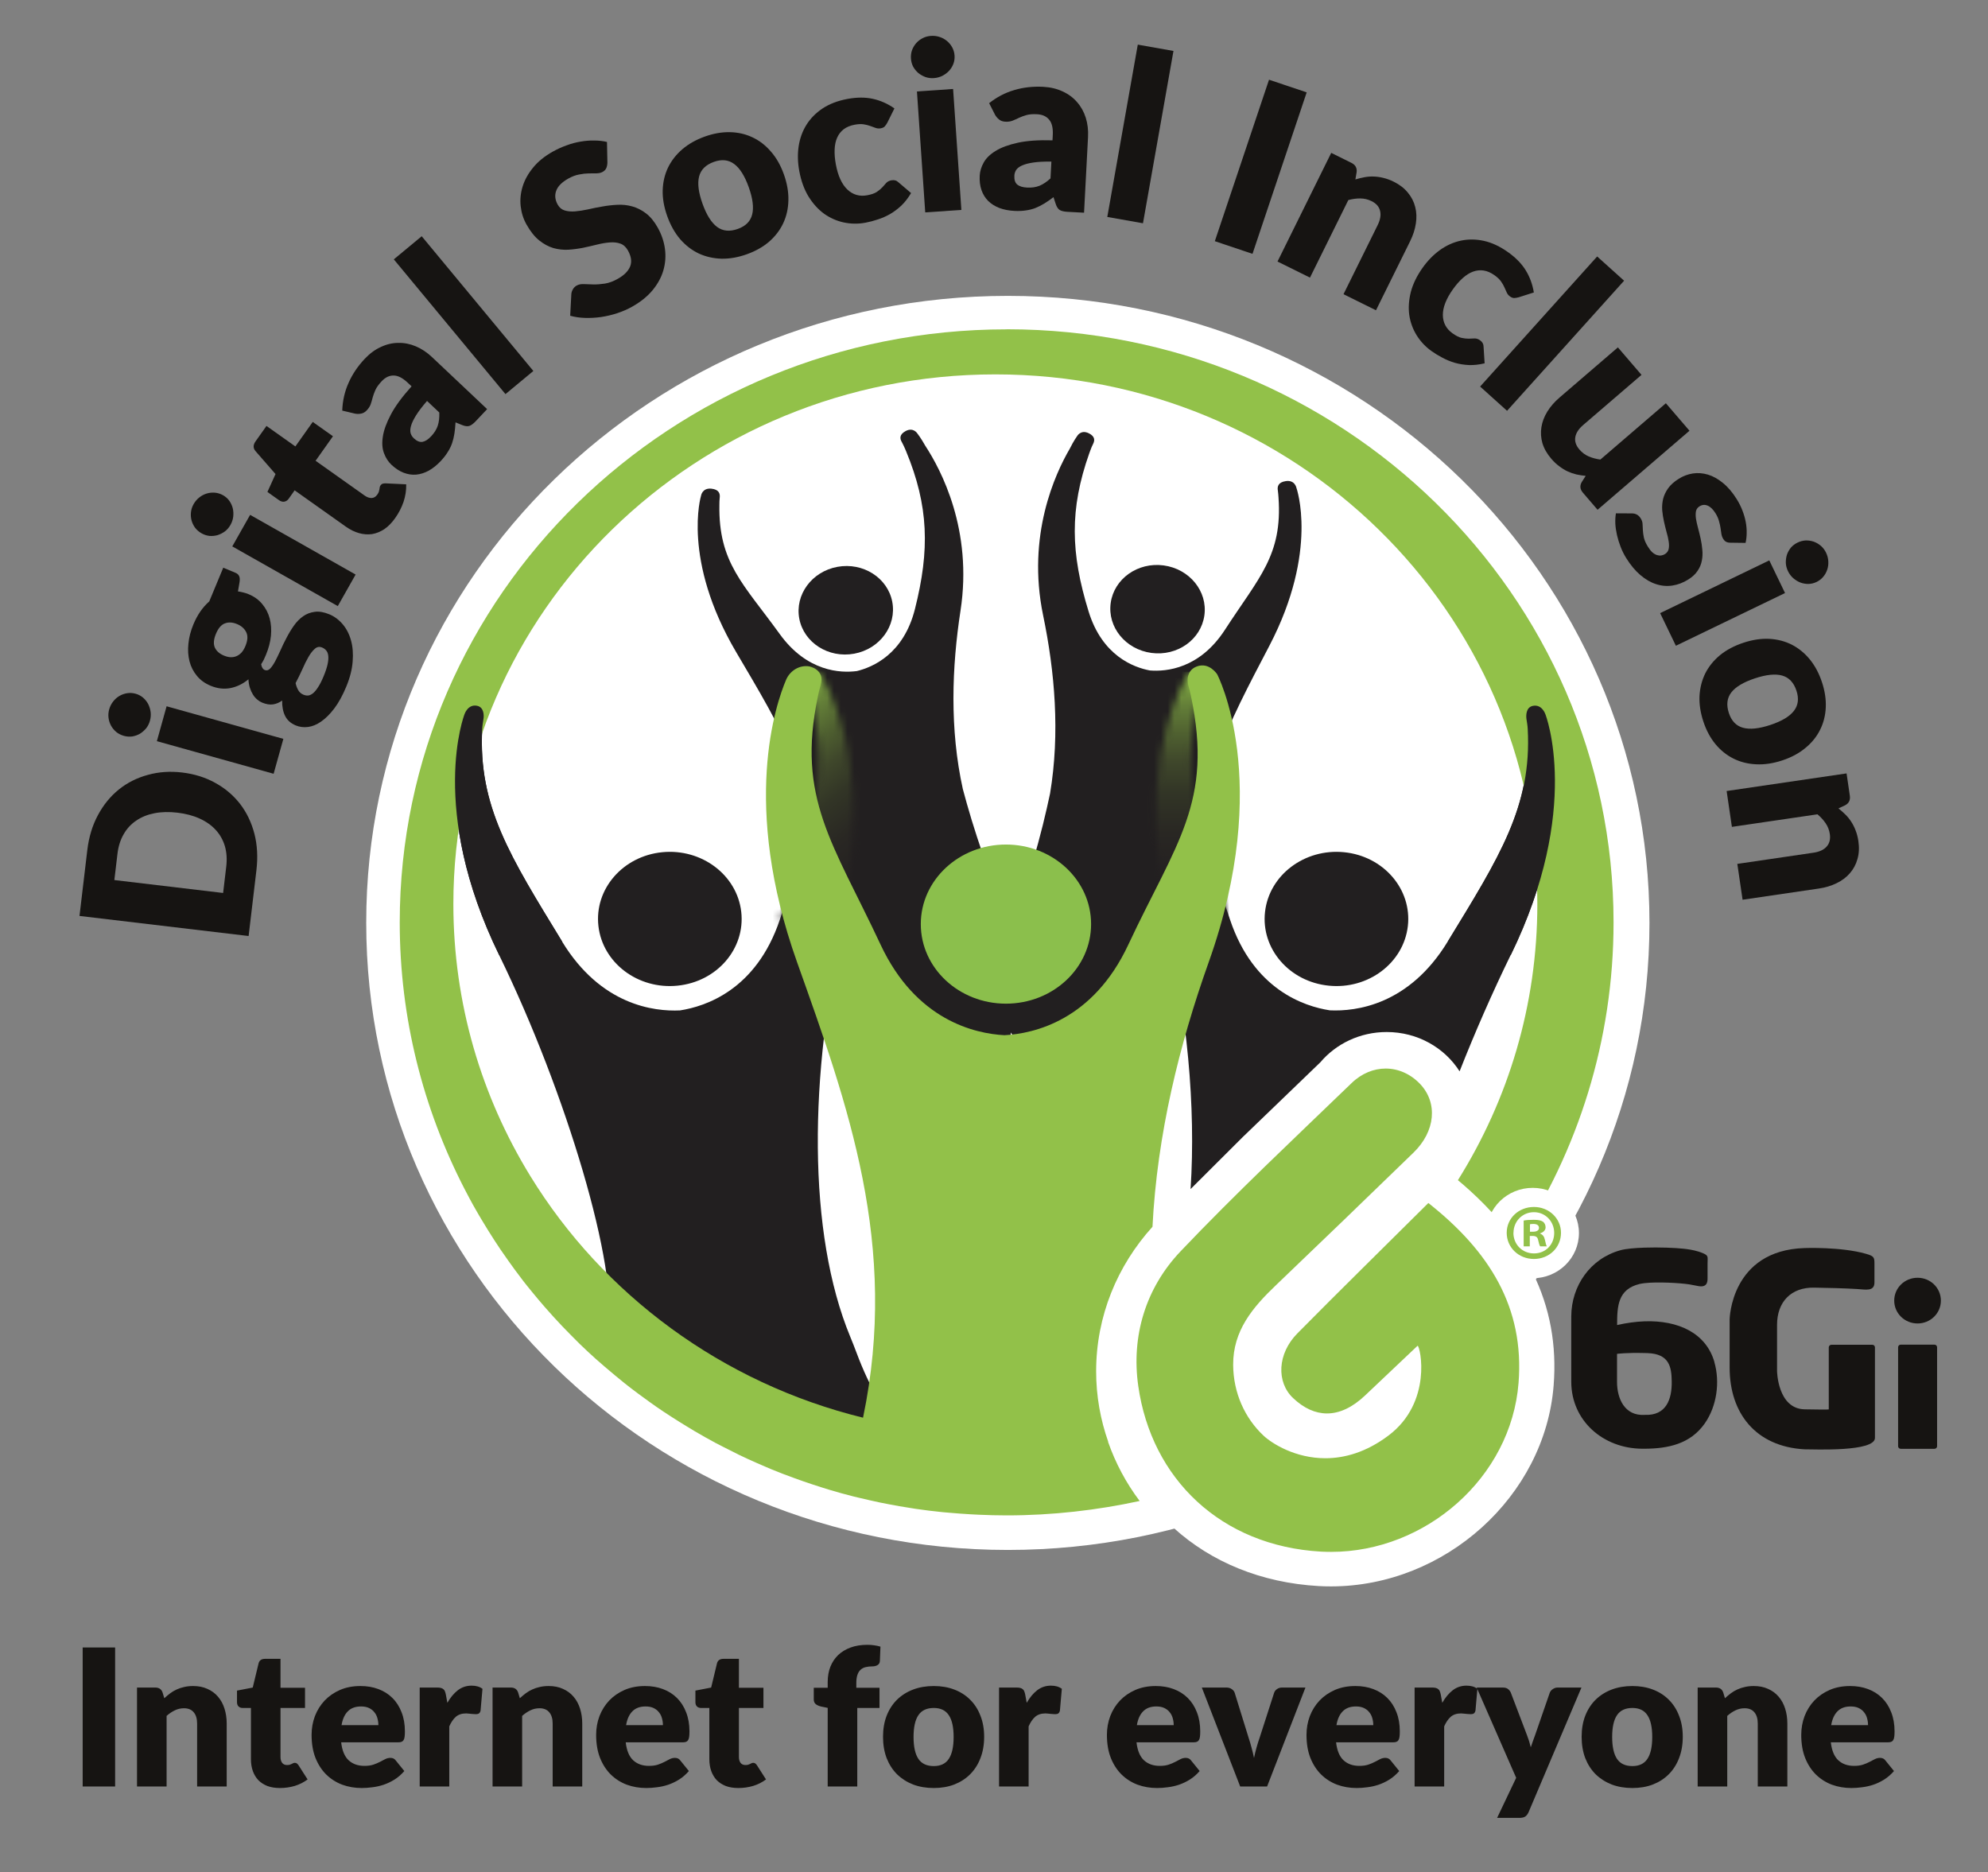 <svg width="292" height="275" viewBox="0 0 292 275" fill="none" xmlns="http://www.w3.org/2000/svg">
<rect x="0" y="0" width="292" height="275" fill="#808080" stroke="none"/>
<g clip-path="url(#clip0_8_2146)">
<mask id="mask0_8_2146" style="mask-type:luminance" maskUnits="userSpaceOnUse" x="7" y="0" width="279" height="234">
<path d="M285.081 0.936H7.848V233.001H285.081V0.936Z" fill="white"/>
</mask>
<g mask="url(#mask0_8_2146)">
<path d="M237.084 135.551C237.084 183.618 197.206 222.577 148.019 222.577C98.832 222.577 58.954 183.618 58.954 135.551C58.954 87.485 98.832 48.538 148.019 48.538C197.206 48.538 237.084 87.497 237.084 135.563" fill="white"/>
<path d="M237.085 135.551H231.896C231.896 158.192 222.513 178.657 207.332 193.503C192.14 208.338 171.199 217.506 148.021 217.506C124.843 217.506 103.902 208.338 88.709 193.503C73.529 178.657 64.146 158.204 64.146 135.551C64.146 112.898 73.529 92.445 88.709 77.599C103.902 62.764 124.843 53.596 148.021 53.596C171.199 53.596 192.128 62.764 207.332 77.599C222.513 92.445 231.896 112.898 231.896 135.551H242.275C242.275 110.138 231.713 87.083 214.673 70.425C197.634 53.766 174.043 43.455 148.033 43.455C122.023 43.455 98.433 53.766 81.393 70.425C64.341 87.071 53.779 110.125 53.791 135.551C53.791 160.964 64.353 184.019 81.393 200.677C98.433 217.336 122.023 227.647 148.033 227.647C174.043 227.647 197.634 217.336 214.673 200.677C231.725 184.031 242.275 160.977 242.275 135.551H237.085Z" fill="white"/>
<path d="M125.463 96.01C129.231 95.317 131.735 91.9 131.054 88.373C130.374 84.859 126.764 82.561 122.996 83.254C119.228 83.947 116.725 87.364 117.405 90.891C118.086 94.405 121.696 96.703 125.463 96.01Z" fill="#221F20"/>
<path d="M153.418 143.234L149.055 135.391C145.627 130.454 142.807 121.091 141.422 115.887C139.477 107.071 139.805 98.001 141.082 89.683C142.905 77.828 138.213 68.988 135.916 65.486C135.248 64.294 134.749 63.674 134.749 63.674C134.749 63.674 134.166 62.701 133.023 63.309C132.063 63.832 132.173 64.44 132.452 64.914C132.598 65.17 132.768 65.547 132.89 65.814C132.963 65.972 133.024 66.118 133.084 66.264C136.414 74.314 136.585 80.758 134.385 89.465C132.72 96.067 128.198 97.988 125.865 98.56C123.47 98.876 118.548 98.681 114.537 93.137C109.177 85.719 105.519 82.667 105.665 74.144C105.665 73.84 105.677 73.402 105.713 73.098C105.786 72.526 105.628 71.894 104.486 71.772C103.125 71.639 102.967 72.818 102.967 72.818C102.967 72.818 100.123 82.193 108.12 95.763C114.562 106.719 121.064 117.018 120.493 131.986C120.371 133.3 120.201 134.661 119.958 136.06L120.165 136.157C120.092 136.716 120.019 137.288 119.934 137.859L120.007 140.753L127.25 139.416L135.6 151.612C138.128 153.083 145.117 153.898 148.581 152.293C147.414 151.369 154.427 144.827 153.442 143.234" fill="#221F20"/>
<path d="M169.122 95.898C165.317 95.387 162.644 92.104 163.142 88.553C163.64 85.003 167.116 82.534 170.92 83.045C174.713 83.556 177.399 86.839 176.9 90.389C176.402 93.94 172.926 96.408 169.122 95.898Z" fill="#221F20"/>
<path d="M143.671 144.46L147.621 136.41C150.793 131.315 153.115 121.819 154.233 116.554C155.716 107.665 154.926 98.618 153.212 90.362C150.781 78.616 154.999 69.557 157.113 65.934C157.721 64.706 158.195 64.073 158.195 64.073C158.195 64.073 158.73 63.064 159.897 63.623C160.881 64.097 160.808 64.706 160.553 65.204C160.419 65.459 160.261 65.849 160.164 66.116C160.103 66.274 160.055 66.42 159.994 66.578C157.089 74.774 157.247 81.23 159.897 89.815C161.902 96.32 166.508 98.023 168.891 98.472C171.297 98.667 176.207 98.229 179.926 92.49C184.897 84.817 188.386 81.583 187.79 73.083C187.766 72.779 187.741 72.342 187.693 72.05C187.596 71.478 187.717 70.834 188.848 70.664C190.197 70.457 190.415 71.636 190.415 71.636C190.415 71.636 193.733 80.853 186.465 94.812C180.595 106.072 174.639 116.687 176.001 131.607C176.195 132.92 176.426 134.258 176.742 135.644L176.548 135.741C176.645 136.301 176.754 136.86 176.864 137.432L176.949 140.326L169.644 139.353L161.939 151.95C159.483 153.543 152.556 154.71 149.019 153.276C150.125 152.303 142.784 146.114 143.683 144.472" fill="#221F20"/>
<path d="M182.171 157.084C182.171 158.653 183.472 159.93 185.088 159.93C186.705 159.93 187.993 158.653 187.993 157.084C187.993 155.516 186.693 154.239 185.088 154.239C183.484 154.239 182.171 155.516 182.171 157.084Z" fill="#646363"/>
<path d="M151.132 219.316C130.653 219.851 117.782 214.185 117.782 214.185C104.194 209.09 94.13 200.517 89.305 195.447C90.958 186.412 83.094 160.294 73.322 140.291C62.809 118.745 68.23 104.919 68.23 104.919C68.23 104.919 68.716 103.411 70.065 103.679C71.11 103.886 71.098 105.126 71.013 105.624C70.94 106.099 70.855 106.573 70.831 107.047C70.211 118.453 74.963 125.846 82.572 138.309C88.26 147.636 96.05 148.584 99.879 148.402C103.671 147.818 111.073 145.362 114.524 135.123C119.155 121.444 122.133 113.285 118.961 102.256C118.827 101.794 118.633 101.344 118.462 100.894C118.292 100.469 118.013 99.228 118.961 98.803C120.419 98.146 121.039 99.654 121.039 99.654C121.039 99.654 129.462 112.093 124.029 135.233C118.742 157.764 118.62 181.184 124.88 196.322C125.208 197.113 125.524 197.915 125.828 198.73C129.595 208.859 135.442 214.318 135.442 214.318L151.132 219.304V219.316Z" fill="#221F20"/>
<path d="M99.504 144.769C105.301 144.198 109.494 139.334 108.875 133.923C108.255 128.512 103.065 124.597 97.267 125.168C91.47 125.74 87.277 130.603 87.897 136.014C88.516 141.425 93.706 145.353 99.504 144.769Z" fill="#221F20"/>
<path d="M195.18 144.769C189.382 144.198 185.189 139.334 185.809 133.923C186.429 128.512 191.619 124.597 197.416 125.168C203.214 125.74 207.407 130.603 206.787 136.014C206.167 141.425 200.977 145.353 195.18 144.769Z" fill="#221F20"/>
</g>
<mask id="mask1_8_2146" style="mask-type:luminance" maskUnits="userSpaceOnUse" x="114" y="98" width="12" height="47">
<path d="M118.965 98.817C118.017 99.242 118.297 100.482 118.467 100.908C118.649 101.358 118.844 101.808 118.965 102.27C120.764 108.483 120.594 113.785 119.281 119.682C118.273 124.206 116.583 129.082 114.59 134.979L121.712 144.22C122.247 141.083 122.867 137.946 123.596 134.821C129.017 111.681 120.606 99.242 120.606 99.242C120.606 99.242 120.545 99.084 120.399 98.889C120.205 98.756 119.95 98.658 119.658 98.658C119.451 98.658 119.221 98.707 118.953 98.829" fill="white"/>
</mask>
<g mask="url(#mask1_8_2146)">
<path d="M123.073 91.557L92.166 117.492L120.564 151.335L151.471 125.401L123.073 91.557Z" fill="url(#paint0_linear_8_2146)"/>
</g>
<mask id="mask2_8_2146" style="mask-type:luminance" maskUnits="userSpaceOnUse" x="7" y="0" width="279" height="234">
<path d="M285.081 0.936H7.848V233.001H285.081V0.936Z" fill="white"/>
</mask>
<g mask="url(#mask2_8_2146)">
<path d="M193.931 156.027C196.228 153.316 199.741 151.577 203.679 151.577C208.224 151.577 212.186 153.887 214.386 157.352C216.647 151.613 219.199 145.789 221.885 140.28C232.399 118.734 226.978 104.908 226.978 104.908C226.978 104.908 226.492 103.401 225.143 103.668C224.097 103.875 224.11 105.115 224.195 105.614C224.268 106.088 224.353 106.562 224.377 107.036C224.997 118.442 220.245 125.835 212.636 138.298C206.948 147.625 199.157 148.573 195.329 148.391C191.537 147.807 184.135 145.351 180.683 135.113C176.065 121.433 173.075 113.274 176.259 102.245C176.393 101.783 176.587 101.333 176.758 100.884C176.928 100.458 177.207 99.218 176.271 98.792C174.813 98.135 174.193 99.643 174.193 99.643C174.193 99.643 165.77 112.083 171.203 135.222C174.363 148.707 175.664 162.496 174.874 174.643L182.531 167.007L193.955 156.003L193.931 156.027Z" fill="#221F20"/>
</g>
<mask id="mask3_8_2146" style="mask-type:luminance" maskUnits="userSpaceOnUse" x="169" y="98" width="12" height="46">
<path d="M174.192 99.679C174.192 99.679 174.131 99.764 174.022 99.946C172.223 103.29 167.058 115.17 171.603 134.552C172.332 137.677 172.964 140.814 173.487 143.951L180.451 134.479C180.22 133.786 179.989 133.105 179.771 132.436C178.337 128.181 177.109 124.46 176.246 120.982C174.666 114.562 174.326 108.944 176.246 102.269C176.38 101.807 176.574 101.357 176.744 100.907C176.914 100.481 177.194 99.241 176.246 98.815C175.991 98.694 175.748 98.645 175.541 98.645C174.581 98.645 174.168 99.654 174.168 99.654" fill="white"/>
</mask>
<g mask="url(#mask3_8_2146)">
<path d="M180.464 98.659H167.058V143.942H180.464V98.659Z" fill="url(#paint1_linear_8_2146)"/>
</g>
<mask id="mask4_8_2146" style="mask-type:luminance" maskUnits="userSpaceOnUse" x="7" y="0" width="279" height="234">
<path d="M285.081 0.936H7.848V233.001H285.081V0.936Z" fill="white"/>
</mask>
<g mask="url(#mask4_8_2146)">
<path d="M147.864 48.372C98.628 48.372 58.714 87.368 58.714 135.483C58.714 149.552 62.154 162.83 68.219 174.6C68.462 175.062 68.693 175.524 68.948 175.986C69.276 176.607 69.616 177.215 69.969 177.823C70.224 178.285 70.491 178.722 70.759 179.172C71.367 180.182 71.974 181.179 72.618 182.164C72.922 182.613 73.214 183.076 73.518 183.525C73.907 184.097 74.296 184.656 74.697 185.216C75.013 185.653 75.329 186.091 75.645 186.529C76.046 187.076 76.447 187.611 76.86 188.146C77.261 188.669 77.687 189.18 78.1 189.69C78.744 190.481 79.388 191.247 80.057 192.013C80.445 192.463 80.847 192.913 81.248 193.35C81.685 193.825 82.123 194.299 82.56 194.761C82.986 195.211 83.423 195.661 83.861 196.098C84.311 196.548 84.76 197.01 85.21 197.448C85.963 198.178 86.729 198.883 87.507 199.588C87.945 199.977 88.382 200.354 88.82 200.731C89.33 201.169 89.841 201.607 90.363 202.032C90.801 202.397 91.25 202.762 91.7 203.127C92.369 203.662 93.049 204.184 93.742 204.695C94.277 205.096 94.812 205.486 95.359 205.875C96.051 206.373 96.744 206.86 97.461 207.334C97.899 207.626 98.336 207.917 98.786 208.197C99.454 208.623 100.123 209.048 100.791 209.45C101.192 209.693 101.594 209.948 101.995 210.179C103.016 210.775 104.036 211.359 105.082 211.918C105.446 212.112 105.823 212.295 106.188 212.489C106.966 212.891 107.743 213.28 108.533 213.669C108.959 213.876 109.372 214.07 109.797 214.265C110.697 214.678 111.608 215.079 112.532 215.469C112.787 215.578 113.043 215.7 113.298 215.797C114.44 216.271 115.607 216.709 116.774 217.134C117.163 217.28 117.552 217.402 117.941 217.548C118.828 217.852 119.715 218.156 120.615 218.435C120.991 218.557 121.368 218.679 121.745 218.788C122.972 219.153 124.2 219.505 125.44 219.809C125.658 219.858 125.877 219.907 126.108 219.968C127.178 220.223 128.247 220.466 129.329 220.697C129.718 220.782 130.119 220.855 130.52 220.928C131.565 221.135 132.611 221.317 133.668 221.475C133.947 221.524 134.215 221.573 134.494 221.609C135.807 221.804 137.12 221.962 138.444 222.095C138.773 222.132 139.113 222.156 139.441 222.181C140.486 222.278 141.544 222.351 142.589 222.412C142.978 222.436 143.367 222.46 143.756 222.472C145.117 222.533 146.478 222.57 147.864 222.57C154.573 222.57 161.112 221.816 167.395 220.454C165.414 217.827 163.846 214.897 162.752 211.76H162.777C161.634 208.513 161.002 205.036 161.002 201.412C161.002 193.29 164.126 185.872 169.279 180.182C169.96 166.611 173.229 153.394 177.532 141.332C187.036 114.702 178.784 99.041 178.784 99.041C178.784 99.041 177.617 97.193 175.782 97.886C173.934 98.591 174.542 100.658 174.542 100.658C174.688 101.181 174.821 101.716 174.931 102.239C178.237 117.864 172.694 123.859 165.73 138.742C160.528 149.88 151.875 151.813 147.536 152.044C143.197 151.813 134.543 149.868 129.341 138.742C122.377 123.859 116.968 117.28 120.141 102.239C120.25 101.704 120.371 101.169 120.529 100.658C121.259 98.311 118.852 97.874 118.852 97.874C117.418 97.643 116.045 98.506 115.473 99.819C113.991 103.285 108.813 118.144 117.078 141.332C124.54 162.271 132.051 182.881 126.764 208.221C106.066 203.139 88.589 190.152 77.893 172.728C70.722 161.055 66.59 147.387 66.59 132.772C66.59 89.812 102.238 54.987 146.199 54.987C190.16 54.987 225.807 89.812 225.807 132.772C225.807 147.63 221.541 161.517 214.14 173.336C216.23 175.062 219.779 178.309 222.818 182.589C231.775 169.007 237.001 152.835 237.001 135.471C237.001 87.368 197.088 48.36 147.852 48.36" fill="#92C149"/>
<path d="M135.248 135.725C135.248 142.182 140.851 147.411 147.754 147.411C154.658 147.411 160.261 142.182 160.261 135.725C160.261 129.269 154.658 124.04 147.754 124.04C140.851 124.04 135.248 129.269 135.248 135.725Z" fill="#8BBF4C"/>
</g>
<path d="M73.321 140.271C62.808 118.725 68.229 104.899 68.229 104.899C68.229 104.899 68.715 103.391 70.064 103.659C71.109 103.866 71.097 105.106 71.012 105.605C70.939 106.079 70.854 106.553 70.83 107.027C70.21 118.433 74.962 125.826 82.57 138.289" fill="#221F20"/>
<path d="M221.901 140.284C232.414 118.738 226.993 104.912 226.993 104.912C226.993 104.912 226.507 103.405 225.158 103.672C224.113 103.879 224.137 105.119 224.21 105.618C224.283 106.092 224.368 106.566 224.392 107.04C225.012 118.446 220.26 125.839 212.652 138.302" fill="#221F20"/>
<path d="M231.918 181.104C231.918 184.764 228.88 187.743 225.124 187.743C221.369 187.743 218.33 184.764 218.33 181.104C218.33 177.444 221.369 174.464 225.124 174.464C228.88 174.464 231.918 177.431 231.918 181.104Z" fill="white"/>
<path d="M195.496 230.474C194.949 230.474 194.39 230.462 193.843 230.425C178.225 229.525 166.751 219.117 164.588 203.893C163.421 195.71 165.864 187.952 171.467 182.054C177.957 175.233 184.861 168.606 191.546 162.198C193.259 160.556 194.961 158.915 196.662 157.273C198.583 155.425 201.014 154.404 203.505 154.404C205.997 154.404 208.561 155.486 210.445 157.468C214.067 161.274 213.629 167.013 209.4 171.111C202.278 178.005 195.848 184.231 189.2 190.578C185.699 193.922 183.682 196.597 183.694 200.452C183.718 203.796 185.031 206.86 187.377 209.049C188.155 209.766 190.962 211.639 194.633 211.639C197.258 211.639 199.847 210.69 202.326 208.818C204.392 207.261 205.389 205.243 205.827 203.407C204.538 204.623 203.213 205.887 202.241 206.799C199.907 209 197.428 210.119 194.876 210.119C192.457 210.119 190.172 209.122 188.082 207.14C184.508 203.747 184.764 197.996 188.665 194.056C193.186 189.484 197.829 184.888 202.314 180.449C204.174 178.601 209.558 173.263 209.558 173.263L211.393 174.71C221.955 183.064 226.476 192.147 225.601 203.297C224.422 218.278 210.919 230.462 195.496 230.462V230.474Z" fill="#92C149"/>
<path d="M203.503 151.871C200.331 151.871 197.256 153.148 194.85 155.47C193.148 157.112 191.447 158.741 189.745 160.383C183.036 166.815 176.108 173.466 169.569 180.336C163.419 186.805 160.746 195.293 162.022 204.242C164.355 220.718 176.789 231.99 193.695 232.951C194.291 232.987 194.91 232.999 195.506 232.999C212.242 232.999 226.912 219.77 228.2 203.5C229.136 191.608 224.177 181.54 213.044 172.749L212.108 172.007C216.557 166.985 216.715 160.298 212.364 155.738C209.981 153.245 206.846 151.871 203.528 151.871M203.528 156.942C205.351 156.942 207.15 157.708 208.572 159.191C211.221 161.976 210.844 166.171 207.599 169.308C200.89 175.813 194.169 182.306 187.411 188.763C184.008 192.01 181.103 195.426 181.128 200.46C181.152 204.583 182.842 208.291 185.613 210.881C186.852 212.024 190.243 214.176 194.667 214.176C197.451 214.176 200.647 213.325 203.953 210.833C210.419 205.957 208.632 197.773 208.219 197.652C208.219 197.652 203.066 202.54 200.477 204.984C198.63 206.723 196.758 207.598 194.91 207.598C193.197 207.598 191.519 206.844 189.927 205.336C187.448 202.99 187.618 198.807 190.571 195.828C196.916 189.407 203.37 183.084 209.799 176.689C218.769 183.778 223.922 192.01 223.047 203.111C221.953 217.034 209.398 227.929 195.53 227.929C195.032 227.929 194.522 227.917 194.023 227.892C179.329 227.053 169.12 217.192 167.187 203.549C166.154 196.29 168.245 189.213 173.398 183.79C181.48 175.29 190.061 167.241 198.52 159.082C200.015 157.635 201.79 156.942 203.54 156.942" fill="white"/>
<path d="M251.817 200.049C250.589 195.793 246.518 193.897 241.547 194.067C240.258 194.115 238.909 194.298 237.524 194.614C237.524 191.829 237.633 189.361 240.817 188.583C241.024 188.534 241.267 188.498 241.547 188.461C243.431 188.242 246.712 188.425 248.146 188.644C248.523 188.704 248.912 188.777 249.301 188.862C250.747 189.191 250.808 188.291 250.808 187.744V185.579C250.808 184.607 250.99 184.424 250.127 184.059C249.933 183.974 249.714 183.901 249.495 183.828C248.718 183.585 247.867 183.464 247.283 183.403C246.044 183.269 243.674 183.172 241.547 183.245C240.137 183.293 238.824 183.403 238.022 183.622C233.561 184.85 230.815 188.875 230.79 193.313C230.79 194.334 230.778 197.034 230.79 202.98C230.815 208.658 235.445 212.744 241.206 212.78H241.534C245.011 212.768 248.268 212.087 250.383 209.084C252.181 206.542 252.655 202.968 251.805 200.049M241.607 207.807H241.534C238.63 207.977 237.512 205.412 237.512 202.98V198.845C237.512 198.845 238.909 198.651 241.534 198.724C241.692 198.724 241.85 198.724 242.021 198.736C245.193 198.858 245.521 200.779 245.545 202.907C245.582 205.497 244.755 207.929 241.607 207.807Z" fill="#161412"/>
<path d="M275.029 197.509H269.001C268.794 197.509 268.612 197.679 268.612 197.886V206.993C268.612 206.993 269.061 207.066 265.075 206.993C261.088 206.92 261.016 201.375 261.016 201.375V194.578C261.016 191.21 263.082 189.058 266.461 189.119C268.089 189.143 271.152 189.216 272.805 189.325C274.008 189.398 275.321 189.726 275.321 188.352V185.531C275.321 184.632 275.199 184.474 274.057 184.145C270.398 183.1 265.063 183.306 265.063 183.306C254.209 183.635 254.051 193.776 254.051 193.776V200.865C254.051 207.565 257.88 212.453 265.026 212.866C266.521 212.866 275.394 213.267 275.394 211.188V197.886C275.394 197.679 275.224 197.509 275.005 197.509" fill="#161412"/>
<path d="M229.28 181.066C229.28 183.218 227.554 184.908 225.306 184.908C223.057 184.908 221.307 183.218 221.307 181.066C221.307 178.914 223.081 177.272 225.306 177.272C227.53 177.272 229.28 178.962 229.28 181.066ZM222.291 181.066C222.291 182.756 223.568 184.094 225.318 184.094C227.068 184.094 228.283 182.756 228.283 181.09C228.283 179.425 227.019 178.038 225.306 178.038C223.592 178.038 222.304 179.4 222.304 181.066M224.698 183.06H223.798V179.266C224.151 179.193 224.649 179.157 225.293 179.157C226.023 179.157 226.363 179.266 226.642 179.437C226.849 179.595 227.019 179.899 227.019 180.264C227.019 180.677 226.691 181.005 226.217 181.139V181.188C226.594 181.321 226.813 181.601 226.922 182.112C227.044 182.695 227.117 182.926 227.202 183.06H226.229C226.108 182.926 226.035 182.574 225.925 182.136C225.852 181.723 225.622 181.528 225.123 181.528H224.698V183.06ZM224.722 180.908H225.148C225.646 180.908 226.047 180.75 226.047 180.349C226.047 179.996 225.792 179.765 225.22 179.765C224.977 179.765 224.819 179.789 224.722 179.814V180.896V180.908Z" fill="#92C149"/>
<path d="M281.653 187.669C279.757 187.669 278.225 189.165 278.225 191.026C278.225 192.886 279.757 194.382 281.653 194.382C283.549 194.382 285.08 192.886 285.08 191.026C285.08 189.165 283.549 187.669 281.653 187.669ZM284.144 212.791H279.174C278.967 212.791 278.797 212.621 278.797 212.414V197.871C278.797 197.665 278.967 197.494 279.174 197.494H284.144C284.351 197.494 284.521 197.665 284.521 197.871V212.414C284.521 212.621 284.351 212.791 284.144 212.791Z" fill="#161412"/>
<path d="M16.909 262.389H12.144V241.971H16.909V262.389ZM24.133 249.426C24.413 249.165 24.703 248.922 25.002 248.698C25.3 248.474 25.618 248.287 25.954 248.137C26.3 247.978 26.669 247.857 27.061 247.773C27.463 247.679 27.898 247.633 28.365 247.633C29.159 247.633 29.86 247.773 30.467 248.053C31.084 248.324 31.602 248.707 32.023 249.202C32.443 249.688 32.761 250.272 32.975 250.954C33.19 251.627 33.298 252.36 33.298 253.154V262.389H28.953V253.154C28.953 252.444 28.79 251.893 28.463 251.501C28.136 251.099 27.655 250.898 27.02 250.898C26.543 250.898 26.095 251.001 25.674 251.206C25.263 251.402 24.861 251.673 24.469 252.019V262.389H20.125V247.857H22.815C23.357 247.857 23.712 248.1 23.88 248.586L24.133 249.426ZM41.117 262.614C40.425 262.614 39.813 262.515 39.281 262.319C38.758 262.114 38.314 261.829 37.95 261.464C37.595 261.091 37.324 260.642 37.137 260.119C36.95 259.596 36.857 259.012 36.857 258.367V250.856H35.623C35.399 250.856 35.208 250.786 35.049 250.646C34.89 250.496 34.811 250.281 34.811 250.001V248.305L37.123 247.857L37.978 244.311C38.09 243.863 38.407 243.639 38.931 243.639H41.201V247.885H44.802V250.856H41.201V258.073C41.201 258.409 41.28 258.69 41.439 258.914C41.607 259.129 41.846 259.236 42.154 259.236C42.313 259.236 42.443 259.222 42.546 259.194C42.658 259.157 42.752 259.119 42.827 259.082C42.911 259.035 42.985 258.998 43.051 258.97C43.125 258.933 43.209 258.914 43.303 258.914C43.434 258.914 43.536 258.947 43.611 259.012C43.695 259.068 43.779 259.161 43.864 259.292L45.181 261.352C44.62 261.773 43.99 262.09 43.289 262.305C42.588 262.511 41.864 262.614 41.117 262.614ZM55.577 253.378C55.577 253.033 55.53 252.696 55.436 252.369C55.352 252.042 55.207 251.753 55.002 251.501C54.806 251.239 54.544 251.029 54.217 250.87C53.89 250.711 53.493 250.632 53.026 250.632C52.204 250.632 51.559 250.87 51.092 251.346C50.625 251.813 50.317 252.491 50.167 253.378H55.577ZM50.111 255.901C50.251 257.115 50.62 257.998 51.218 258.549C51.816 259.091 52.587 259.362 53.53 259.362C54.035 259.362 54.469 259.302 54.834 259.18C55.198 259.059 55.52 258.923 55.801 258.774C56.09 258.624 56.352 258.489 56.586 258.367C56.828 258.246 57.081 258.185 57.342 258.185C57.688 258.185 57.95 258.311 58.127 258.563L59.388 260.119C58.94 260.633 58.454 261.053 57.931 261.38C57.417 261.698 56.884 261.95 56.333 262.137C55.791 262.315 55.245 262.436 54.694 262.501C54.152 262.576 53.633 262.614 53.138 262.614C52.12 262.614 51.162 262.45 50.265 262.123C49.378 261.787 48.598 261.292 47.925 260.638C47.262 259.984 46.734 259.171 46.341 258.199C45.958 257.228 45.767 256.097 45.767 254.808C45.767 253.836 45.93 252.916 46.257 252.047C46.594 251.178 47.07 250.417 47.687 249.763C48.313 249.109 49.065 248.59 49.943 248.207C50.83 247.824 51.83 247.633 52.942 247.633C53.904 247.633 54.782 247.782 55.577 248.081C56.38 248.38 57.067 248.815 57.636 249.384C58.216 249.954 58.664 250.655 58.982 251.486C59.309 252.309 59.472 253.243 59.472 254.289C59.472 254.616 59.458 254.883 59.43 255.088C59.402 255.294 59.351 255.457 59.276 255.579C59.201 255.7 59.099 255.784 58.968 255.831C58.846 255.878 58.688 255.901 58.491 255.901H50.111ZM65.71 250.099C66.159 249.314 66.672 248.698 67.252 248.249C67.84 247.801 68.513 247.577 69.27 247.577C69.924 247.577 70.456 247.731 70.867 248.039L70.587 251.234C70.54 251.44 70.461 251.58 70.349 251.655C70.246 251.729 70.101 251.767 69.914 251.767C69.84 251.767 69.742 251.762 69.62 251.753C69.499 251.743 69.373 251.734 69.242 251.725C69.111 251.706 68.975 251.692 68.835 251.683C68.704 251.664 68.583 251.655 68.471 251.655C67.836 251.655 67.326 251.823 66.944 252.159C66.57 252.495 66.252 252.963 65.99 253.561V262.389H61.646V247.857H64.225C64.44 247.857 64.617 247.876 64.757 247.913C64.907 247.95 65.028 248.011 65.122 248.095C65.224 248.17 65.299 248.273 65.346 248.403C65.402 248.534 65.449 248.693 65.486 248.88L65.71 250.099ZM76.356 249.426C76.636 249.165 76.926 248.922 77.225 248.698C77.524 248.474 77.842 248.287 78.178 248.137C78.524 247.978 78.893 247.857 79.285 247.773C79.687 247.679 80.121 247.633 80.588 247.633C81.382 247.633 82.083 247.773 82.69 248.053C83.307 248.324 83.826 248.707 84.246 249.202C84.666 249.688 84.984 250.272 85.199 250.954C85.414 251.627 85.521 252.36 85.521 253.154V262.389H81.177V253.154C81.177 252.444 81.013 251.893 80.686 251.501C80.359 251.099 79.878 250.898 79.243 250.898C78.767 250.898 78.318 251.001 77.898 251.206C77.487 251.402 77.085 251.673 76.692 252.019V262.389H72.348V247.857H75.039C75.581 247.857 75.936 248.1 76.104 248.586L76.356 249.426ZM97.372 253.378C97.372 253.033 97.325 252.696 97.232 252.369C97.147 252.042 97.003 251.753 96.797 251.501C96.601 251.239 96.339 251.029 96.012 250.87C95.685 250.711 95.288 250.632 94.821 250.632C93.999 250.632 93.354 250.87 92.887 251.346C92.42 251.813 92.112 252.491 91.962 253.378H97.372ZM91.906 255.901C92.046 257.115 92.415 257.998 93.013 258.549C93.611 259.091 94.382 259.362 95.326 259.362C95.83 259.362 96.265 259.302 96.629 259.18C96.993 259.059 97.316 258.923 97.596 258.774C97.886 258.624 98.147 258.489 98.381 258.367C98.624 258.246 98.876 258.185 99.138 258.185C99.483 258.185 99.745 258.311 99.922 258.563L101.183 260.119C100.735 260.633 100.249 261.053 99.726 261.38C99.212 261.698 98.68 261.95 98.129 262.137C97.587 262.315 97.04 262.436 96.489 262.501C95.947 262.576 95.428 262.614 94.933 262.614C93.915 262.614 92.957 262.45 92.061 262.123C91.173 261.787 90.393 261.292 89.72 260.638C89.057 259.984 88.529 259.171 88.137 258.199C87.754 257.228 87.562 256.097 87.562 254.808C87.562 253.836 87.725 252.916 88.052 252.047C88.389 251.178 88.865 250.417 89.482 249.763C90.108 249.109 90.86 248.59 91.738 248.207C92.626 247.824 93.625 247.633 94.737 247.633C95.699 247.633 96.578 247.782 97.372 248.081C98.175 248.38 98.862 248.815 99.432 249.384C100.011 249.954 100.459 250.655 100.777 251.486C101.104 252.309 101.268 253.243 101.268 254.289C101.268 254.616 101.254 254.883 101.226 255.088C101.197 255.294 101.146 255.457 101.071 255.579C100.997 255.7 100.894 255.784 100.763 255.831C100.642 255.878 100.483 255.901 100.287 255.901H91.906ZM108.449 262.614C107.758 262.614 107.146 262.515 106.613 262.319C106.09 262.114 105.646 261.829 105.282 261.464C104.927 261.091 104.656 260.642 104.469 260.119C104.282 259.596 104.189 259.012 104.189 258.367V250.856H102.956C102.731 250.856 102.54 250.786 102.381 250.646C102.222 250.496 102.143 250.281 102.143 250.001V248.305L104.455 247.857L105.31 244.311C105.422 243.863 105.74 243.639 106.263 243.639H108.533V247.885H112.135V250.856H108.533V258.073C108.533 258.409 108.613 258.69 108.771 258.914C108.939 259.129 109.178 259.236 109.486 259.236C109.645 259.236 109.776 259.222 109.878 259.194C109.991 259.157 110.084 259.119 110.159 259.082C110.243 259.035 110.318 258.998 110.383 258.97C110.458 258.933 110.542 258.914 110.635 258.914C110.766 258.914 110.869 258.947 110.943 259.012C111.028 259.068 111.112 259.161 111.196 259.292L112.513 261.352C111.952 261.773 111.322 262.09 110.621 262.305C109.92 262.511 109.196 262.614 108.449 262.614ZM121.573 262.389V250.842L120.62 250.646C120.293 250.571 120.026 250.454 119.821 250.295C119.625 250.136 119.527 249.903 119.527 249.595V247.885H121.573V247.058C121.573 246.227 121.703 245.475 121.965 244.802C122.236 244.129 122.619 243.555 123.114 243.078C123.619 242.602 124.231 242.233 124.95 241.971C125.669 241.709 126.487 241.579 127.402 241.579C127.757 241.579 128.084 241.602 128.383 241.649C128.682 241.686 128.995 241.752 129.322 241.845L129.238 243.961C129.229 244.111 129.191 244.237 129.126 244.339C129.061 244.433 128.972 244.512 128.86 244.578C128.757 244.634 128.645 244.676 128.523 244.704C128.402 244.732 128.281 244.746 128.159 244.746C127.776 244.746 127.435 244.783 127.136 244.858C126.837 244.933 126.585 245.068 126.379 245.264C126.183 245.451 126.034 245.703 125.931 246.021C125.828 246.329 125.777 246.722 125.777 247.198V247.885H129.182V250.856H125.917V262.389H121.573ZM137.155 247.633C138.258 247.633 139.262 247.806 140.168 248.151C141.074 248.497 141.85 248.992 142.494 249.637C143.148 250.281 143.653 251.066 144.008 251.991C144.372 252.907 144.554 253.939 144.554 255.088C144.554 256.247 144.372 257.293 144.008 258.227C143.653 259.152 143.148 259.942 142.494 260.596C141.85 261.24 141.074 261.74 140.168 262.095C139.262 262.441 138.258 262.614 137.155 262.614C136.043 262.614 135.03 262.441 134.114 262.095C133.208 261.74 132.423 261.24 131.76 260.596C131.106 259.942 130.597 259.152 130.232 258.227C129.877 257.293 129.7 256.247 129.7 255.088C129.7 253.939 129.877 252.907 130.232 251.991C130.597 251.066 131.106 250.281 131.76 249.637C132.423 248.992 133.208 248.497 134.114 248.151C135.03 247.806 136.043 247.633 137.155 247.633ZM137.155 259.39C138.155 259.39 138.888 259.04 139.355 258.339C139.832 257.629 140.07 256.555 140.07 255.116C140.07 253.677 139.832 252.608 139.355 251.907C138.888 251.206 138.155 250.856 137.155 250.856C136.127 250.856 135.375 251.206 134.899 251.907C134.422 252.608 134.184 253.677 134.184 255.116C134.184 256.555 134.422 257.629 134.899 258.339C135.375 259.04 136.127 259.39 137.155 259.39ZM150.806 250.099C151.255 249.314 151.768 248.698 152.348 248.249C152.936 247.801 153.609 247.577 154.366 247.577C155.02 247.577 155.552 247.731 155.963 248.039L155.683 251.234C155.636 251.44 155.557 251.58 155.445 251.655C155.342 251.729 155.197 251.767 155.01 251.767C154.936 251.767 154.837 251.762 154.716 251.753C154.595 251.743 154.468 251.734 154.338 251.725C154.207 251.706 154.071 251.692 153.931 251.683C153.8 251.664 153.679 251.655 153.567 251.655C152.932 251.655 152.422 251.823 152.039 252.159C151.666 252.495 151.348 252.963 151.086 253.561V262.389H146.742V247.857H149.321C149.536 247.857 149.713 247.876 149.853 247.913C150.003 247.95 150.124 248.011 150.218 248.095C150.32 248.17 150.395 248.273 150.442 248.403C150.498 248.534 150.545 248.693 150.582 248.88L150.806 250.099ZM172.395 253.378C172.395 253.033 172.348 252.696 172.255 252.369C172.171 252.042 172.026 251.753 171.821 251.501C171.624 251.239 171.363 251.029 171.036 250.87C170.709 250.711 170.312 250.632 169.845 250.632C169.022 250.632 168.378 250.87 167.911 251.346C167.444 251.813 167.135 252.491 166.986 253.378H172.395ZM166.93 255.901C167.07 257.115 167.439 257.998 168.037 258.549C168.635 259.091 169.406 259.362 170.349 259.362C170.854 259.362 171.288 259.302 171.652 259.18C172.017 259.059 172.339 258.923 172.619 258.774C172.909 258.624 173.171 258.489 173.404 258.367C173.647 258.246 173.899 258.185 174.161 258.185C174.507 258.185 174.768 258.311 174.946 258.563L176.207 260.119C175.758 260.633 175.273 261.053 174.749 261.38C174.236 261.698 173.703 261.95 173.152 262.137C172.61 262.315 172.063 262.436 171.512 262.501C170.97 262.576 170.452 262.614 169.957 262.614C168.938 262.614 167.981 262.45 167.084 262.123C166.196 261.787 165.416 261.292 164.744 260.638C164.08 259.984 163.552 259.171 163.16 258.199C162.777 257.228 162.585 256.097 162.585 254.808C162.585 253.836 162.749 252.916 163.076 252.047C163.412 251.178 163.889 250.417 164.505 249.763C165.131 249.109 165.883 248.59 166.762 248.207C167.649 247.824 168.649 247.633 169.761 247.633C170.723 247.633 171.601 247.782 172.395 248.081C173.199 248.38 173.885 248.815 174.455 249.384C175.034 249.954 175.483 250.655 175.8 251.486C176.127 252.309 176.291 253.243 176.291 254.289C176.291 254.616 176.277 254.883 176.249 255.088C176.221 255.294 176.17 255.457 176.095 255.579C176.02 255.7 175.917 255.784 175.786 255.831C175.665 255.878 175.506 255.901 175.31 255.901H166.93ZM191.746 247.857L186.112 262.389H182.16L176.527 247.857H180.142C180.451 247.857 180.708 247.932 180.913 248.081C181.128 248.221 181.273 248.399 181.348 248.614L183.366 255.13C183.543 255.663 183.697 256.181 183.828 256.686C183.968 257.19 184.09 257.695 184.192 258.199C184.398 257.19 184.683 256.167 185.047 255.13L187.149 248.614C187.224 248.399 187.364 248.221 187.57 248.081C187.775 247.932 188.018 247.857 188.298 247.857H191.746ZM201.709 253.378C201.709 253.033 201.663 252.696 201.569 252.369C201.485 252.042 201.34 251.753 201.135 251.501C200.939 251.239 200.677 251.029 200.35 250.87C200.023 250.711 199.626 250.632 199.159 250.632C198.337 250.632 197.692 250.87 197.225 251.346C196.758 251.813 196.449 252.491 196.3 253.378H201.709ZM196.244 255.901C196.384 257.115 196.753 257.998 197.351 258.549C197.949 259.091 198.72 259.362 199.663 259.362C200.168 259.362 200.602 259.302 200.967 259.18C201.331 259.059 201.653 258.923 201.934 258.774C202.223 258.624 202.485 258.489 202.718 258.367C202.961 258.246 203.213 258.185 203.475 258.185C203.821 258.185 204.082 258.311 204.26 258.563L205.521 260.119C205.073 260.633 204.587 261.053 204.064 261.38C203.55 261.698 203.017 261.95 202.466 262.137C201.924 262.315 201.378 262.436 200.826 262.501C200.285 262.576 199.766 262.614 199.271 262.614C198.253 262.614 197.295 262.45 196.398 262.123C195.51 261.787 194.73 261.292 194.058 260.638C193.394 259.984 192.867 259.171 192.474 258.199C192.091 257.228 191.9 256.097 191.9 254.808C191.9 253.836 192.063 252.916 192.39 252.047C192.726 251.178 193.203 250.417 193.819 249.763C194.445 249.109 195.198 248.59 196.076 248.207C196.963 247.824 197.963 247.633 199.075 247.633C200.037 247.633 200.915 247.782 201.709 248.081C202.513 248.38 203.199 248.815 203.769 249.384C204.349 249.954 204.797 250.655 205.115 251.486C205.442 252.309 205.605 253.243 205.605 254.289C205.605 254.616 205.591 254.883 205.563 255.088C205.535 255.294 205.484 255.457 205.409 255.579C205.334 255.7 205.231 255.784 205.101 255.831C204.979 255.878 204.82 255.901 204.624 255.901H196.244ZM211.843 250.099C212.292 249.314 212.805 248.698 213.385 248.249C213.973 247.801 214.646 247.577 215.403 247.577C216.057 247.577 216.589 247.731 217 248.039L216.72 251.234C216.673 251.44 216.594 251.58 216.482 251.655C216.379 251.729 216.234 251.767 216.047 251.767C215.972 251.767 215.874 251.762 215.753 251.753C215.631 251.743 215.505 251.734 215.375 251.725C215.244 251.706 215.108 251.692 214.968 251.683C214.837 251.664 214.716 251.655 214.604 251.655C213.968 251.655 213.459 251.823 213.076 252.159C212.703 252.495 212.385 252.963 212.123 253.561V262.389H207.779V247.857H210.358C210.572 247.857 210.75 247.876 210.89 247.913C211.04 247.95 211.161 248.011 211.254 248.095C211.357 248.17 211.432 248.273 211.479 248.403C211.535 248.534 211.581 248.693 211.619 248.88L211.843 250.099ZM232.285 247.857L224.521 266.159C224.39 266.449 224.231 266.659 224.045 266.79C223.858 266.93 223.559 267 223.148 267H219.896L222.699 261.114L216.897 247.857H220.737C221.074 247.857 221.331 247.932 221.508 248.081C221.695 248.231 221.83 248.408 221.914 248.614L224.297 254.878C224.521 255.448 224.703 256.032 224.843 256.63C224.946 256.331 225.049 256.032 225.152 255.733C225.254 255.434 225.362 255.139 225.474 254.85L227.632 248.614C227.716 248.399 227.866 248.221 228.081 248.081C228.295 247.932 228.529 247.857 228.781 247.857H232.285ZM239.768 247.633C240.871 247.633 241.875 247.806 242.781 248.151C243.688 248.497 244.463 248.992 245.108 249.637C245.762 250.281 246.266 251.066 246.621 251.991C246.985 252.907 247.168 253.939 247.168 255.088C247.168 256.247 246.985 257.293 246.621 258.227C246.266 259.152 245.762 259.942 245.108 260.596C244.463 261.24 243.688 261.74 242.781 262.095C241.875 262.441 240.871 262.614 239.768 262.614C238.657 262.614 237.643 262.441 236.727 262.095C235.821 261.74 235.036 261.24 234.373 260.596C233.719 259.942 233.21 259.152 232.845 258.227C232.49 257.293 232.313 256.247 232.313 255.088C232.313 253.939 232.49 252.907 232.845 251.991C233.21 251.066 233.719 250.281 234.373 249.637C235.036 248.992 235.821 248.497 236.727 248.151C237.643 247.806 238.657 247.633 239.768 247.633ZM239.768 259.39C240.768 259.39 241.501 259.04 241.968 258.339C242.445 257.629 242.683 256.555 242.683 255.116C242.683 253.677 242.445 252.608 241.968 251.907C241.501 251.206 240.768 250.856 239.768 250.856C238.741 250.856 237.989 251.206 237.512 251.907C237.036 252.608 236.797 253.677 236.797 255.116C236.797 256.555 237.036 257.629 237.512 258.339C237.989 259.04 238.741 259.39 239.768 259.39ZM253.363 249.426C253.644 249.165 253.933 248.922 254.232 248.698C254.531 248.474 254.849 248.287 255.185 248.137C255.531 247.978 255.9 247.857 256.292 247.773C256.694 247.679 257.128 247.633 257.595 247.633C258.39 247.633 259.09 247.773 259.698 248.053C260.314 248.324 260.833 248.707 261.253 249.202C261.674 249.688 261.991 250.272 262.206 250.954C262.421 251.627 262.528 252.36 262.528 253.154V262.389H258.184V253.154C258.184 252.444 258.021 251.893 257.694 251.501C257.367 251.099 256.885 250.898 256.25 250.898C255.774 250.898 255.325 251.001 254.905 251.206C254.494 251.402 254.092 251.673 253.7 252.019V262.389H249.355V247.857H252.046C252.588 247.857 252.943 248.1 253.111 248.586L253.363 249.426ZM274.379 253.378C274.379 253.033 274.332 252.696 274.239 252.369C274.155 252.042 274.01 251.753 273.804 251.501C273.608 251.239 273.346 251.029 273.019 250.87C272.692 250.711 272.295 250.632 271.828 250.632C271.006 250.632 270.362 250.87 269.894 251.346C269.427 251.813 269.119 252.491 268.969 253.378H274.379ZM268.913 255.901C269.054 257.115 269.423 257.998 270.021 258.549C270.618 259.091 271.389 259.362 272.333 259.362C272.837 259.362 273.272 259.302 273.636 259.18C274 259.059 274.323 258.923 274.603 258.774C274.893 258.624 275.154 258.489 275.388 258.367C275.631 258.246 275.883 258.185 276.145 258.185C276.49 258.185 276.752 258.311 276.929 258.563L278.191 260.119C277.742 260.633 277.256 261.053 276.733 261.38C276.219 261.698 275.687 261.95 275.136 262.137C274.594 262.315 274.047 262.436 273.496 262.501C272.954 262.576 272.436 262.614 271.94 262.614C270.922 262.614 269.964 262.45 269.068 262.123C268.18 261.787 267.4 261.292 266.727 260.638C266.064 259.984 265.536 259.171 265.144 258.199C264.761 257.228 264.569 256.097 264.569 254.808C264.569 253.836 264.733 252.916 265.06 252.047C265.396 251.178 265.872 250.417 266.489 249.763C267.115 249.109 267.867 248.59 268.745 248.207C269.633 247.824 270.632 247.633 271.744 247.633C272.706 247.633 273.585 247.782 274.379 248.081C275.182 248.38 275.869 248.815 276.439 249.384C277.018 249.954 277.467 250.655 277.784 251.486C278.111 252.309 278.275 253.243 278.275 254.289C278.275 254.616 278.261 254.883 278.233 255.088C278.205 255.294 278.153 255.457 278.078 255.579C278.004 255.7 277.901 255.784 277.77 255.831C277.649 255.878 277.49 255.901 277.294 255.901H268.913Z" fill="#161412"/>
<path d="M26.762 113.461C28.558 113.675 30.18 114.184 31.629 114.99C33.068 115.784 34.278 116.809 35.258 118.067C36.227 119.323 36.93 120.784 37.366 122.449C37.793 124.102 37.891 125.895 37.662 127.827L36.517 137.477L11.676 134.527L12.821 124.877C13.05 122.944 13.571 121.225 14.384 119.72C15.198 118.203 16.223 116.947 17.459 115.953C18.695 114.958 20.111 114.245 21.707 113.812C23.293 113.366 24.978 113.249 26.762 113.461ZM26.062 119.36C24.835 119.215 23.708 119.242 22.681 119.443C21.654 119.644 20.764 120.005 20.011 120.526C19.247 121.035 18.633 121.7 18.166 122.52C17.689 123.34 17.384 124.301 17.254 125.403L16.796 129.256L32.772 131.154L33.229 127.3C33.36 126.198 33.295 125.193 33.033 124.286C32.761 123.378 32.319 122.587 31.707 121.915C31.085 121.231 30.298 120.67 29.347 120.235C28.396 119.799 27.301 119.508 26.062 119.36Z" fill="#161412"/>
<path d="M24.471 103.732L41.62 108.519L40.19 113.646L23.041 108.859L24.471 103.732ZM19.922 101.891C20.33 102.005 20.692 102.196 21.01 102.463C21.317 102.727 21.568 103.04 21.764 103.404C21.948 103.764 22.07 104.161 22.127 104.593C22.177 105.011 22.142 105.435 22.022 105.865C21.905 106.284 21.719 106.653 21.463 106.974C21.196 107.292 20.891 107.557 20.546 107.77C20.194 107.969 19.818 108.101 19.419 108.168C19.012 108.221 18.605 108.191 18.197 108.077C17.778 107.96 17.408 107.773 17.087 107.517C16.77 107.251 16.511 106.941 16.313 106.588C16.117 106.225 15.993 105.839 15.94 105.432C15.887 105.025 15.919 104.613 16.036 104.194C16.156 103.764 16.345 103.383 16.604 103.051C16.866 102.708 17.175 102.432 17.53 102.222C17.886 102.012 18.269 101.876 18.678 101.812C19.088 101.748 19.503 101.775 19.922 101.891Z" fill="#161412"/>
<path d="M36.047 94.885C36.385 94.071 36.428 93.401 36.175 92.874C35.917 92.333 35.465 91.929 34.82 91.661C34.154 91.384 33.554 91.352 33.02 91.564C32.49 91.765 32.057 92.273 31.719 93.087C31.381 93.901 31.325 94.572 31.552 95.1C31.784 95.618 32.232 96.015 32.898 96.291C33.215 96.423 33.524 96.501 33.823 96.527C34.127 96.541 34.419 96.495 34.698 96.388C34.968 96.277 35.22 96.103 35.454 95.866C35.683 95.614 35.881 95.287 36.047 94.885ZM47.315 95.104C46.923 94.941 46.571 94.999 46.257 95.278C45.933 95.552 45.617 95.954 45.31 96.484C45.004 97.013 44.701 97.625 44.401 98.318C44.094 98.996 43.767 99.666 43.418 100.327C43.502 100.721 43.635 101.074 43.816 101.384C43.99 101.68 44.242 101.896 44.569 102.032C44.802 102.129 45.033 102.169 45.263 102.153C45.497 102.126 45.735 102.014 45.978 101.818C46.221 101.621 46.467 101.327 46.716 100.935C46.981 100.536 47.249 100.009 47.521 99.354C47.815 98.646 48.014 98.047 48.118 97.557C48.222 97.067 48.255 96.659 48.217 96.334C48.183 95.997 48.082 95.733 47.915 95.539C47.758 95.35 47.558 95.205 47.315 95.104ZM32.791 83.381L34.583 84.126C34.858 84.24 35.042 84.409 35.134 84.633C35.231 84.847 35.245 85.157 35.176 85.562L34.952 86.863C35.211 86.897 35.469 86.948 35.725 87.017C35.986 87.076 36.248 87.16 36.513 87.27C37.337 87.612 38.005 88.094 38.515 88.715C39.03 89.326 39.395 90.029 39.61 90.825C39.819 91.606 39.881 92.456 39.797 93.375C39.702 94.29 39.462 95.213 39.076 96.143C38.97 96.397 38.862 96.643 38.751 96.882C38.628 97.116 38.498 97.341 38.359 97.556C38.432 98.007 38.606 98.29 38.881 98.405C39.156 98.519 39.418 98.454 39.667 98.211C39.907 97.963 40.154 97.607 40.408 97.143C40.652 96.674 40.912 96.138 41.188 95.533C41.457 94.914 41.758 94.295 42.089 93.676C42.409 93.053 42.765 92.464 43.157 91.908C43.553 91.341 44.006 90.878 44.514 90.519C45.023 90.16 45.597 89.941 46.238 89.86C46.868 89.775 47.58 89.897 48.373 90.226C49.112 90.533 49.762 91.014 50.321 91.668C50.88 92.321 51.289 93.111 51.55 94.037C51.81 94.963 51.893 96.002 51.799 97.153C51.716 98.308 51.403 99.541 50.859 100.852C50.323 102.142 49.739 103.207 49.105 104.047C48.476 104.876 47.831 105.519 47.171 105.976C46.525 106.427 45.882 106.692 45.241 106.773C44.6 106.854 44 106.778 43.44 106.545C42.71 106.242 42.19 105.778 41.879 105.154C41.569 104.529 41.423 103.774 41.443 102.89C41.033 103.191 40.59 103.378 40.113 103.453C39.636 103.527 39.096 103.44 38.493 103.189C38.25 103.088 38.014 102.941 37.785 102.746C37.545 102.547 37.336 102.306 37.157 102.02C36.972 101.72 36.82 101.385 36.701 101.013C36.583 100.642 36.513 100.228 36.491 99.773C35.681 100.441 34.803 100.869 33.857 101.059C32.9 101.244 31.925 101.13 30.931 100.717C30.107 100.374 29.439 99.893 28.929 99.272C28.408 98.646 28.045 97.938 27.84 97.146C27.63 96.34 27.574 95.474 27.673 94.548C27.762 93.618 28.006 92.672 28.405 91.71C28.984 90.315 29.762 89.188 30.738 88.329L32.791 83.381Z" fill="#161412"/>
<path d="M36.738 75.619L52.234 84.386L49.615 89.02L34.119 80.252L36.738 75.619ZM32.764 72.739C33.133 72.948 33.439 73.22 33.684 73.555C33.918 73.885 34.086 74.25 34.189 74.65C34.282 75.044 34.304 75.458 34.256 75.891C34.204 76.309 34.069 76.712 33.849 77.101C33.635 77.48 33.365 77.794 33.04 78.044C32.704 78.288 32.344 78.472 31.959 78.596C31.569 78.704 31.172 78.743 30.769 78.712C30.361 78.665 29.973 78.538 29.604 78.329C29.226 78.115 28.912 77.845 28.662 77.52C28.418 77.184 28.241 76.822 28.133 76.431C28.03 76.031 28.002 75.628 28.049 75.22C28.095 74.812 28.225 74.419 28.439 74.04C28.659 73.652 28.934 73.327 29.265 73.068C29.602 72.798 29.968 72.604 30.364 72.486C30.759 72.367 31.163 72.327 31.577 72.363C31.99 72.4 32.386 72.525 32.764 72.739Z" fill="#161412"/>
<path d="M58.045 76.091C57.555 76.783 57.024 77.325 56.45 77.718C55.874 78.096 55.275 78.337 54.653 78.443C54.028 78.533 53.388 78.486 52.733 78.302C52.078 78.118 51.428 77.798 50.784 77.341L43.277 72.018L42.404 73.251C42.245 73.475 42.039 73.617 41.787 73.676C41.525 73.729 41.254 73.656 40.974 73.457L39.279 72.255L40.469 69.626L37.531 66.259C37.162 65.829 37.163 65.353 37.533 64.829L39.141 62.56L43.385 65.569L45.936 61.969L48.905 64.074L46.354 67.675L53.567 72.79C53.903 73.028 54.239 73.147 54.576 73.147C54.91 73.132 55.186 72.969 55.404 72.661C55.517 72.502 55.595 72.362 55.64 72.239C55.682 72.101 55.711 71.981 55.727 71.88C55.739 71.762 55.755 71.661 55.773 71.576C55.789 71.475 55.83 71.377 55.896 71.284C55.989 71.153 56.094 71.074 56.212 71.045C56.328 71.001 56.481 70.983 56.671 70.992L59.663 71.135C59.686 71.993 59.557 72.849 59.275 73.702C58.984 74.548 58.574 75.344 58.045 76.091Z" fill="#161412"/>
<path d="M62.724 58.888C62.027 59.693 61.493 60.393 61.122 60.987C60.751 61.581 60.502 62.095 60.377 62.528C60.252 62.96 60.231 63.325 60.312 63.623C60.401 63.912 60.559 64.162 60.783 64.374C61.224 64.791 61.651 64.965 62.061 64.896C62.464 64.819 62.885 64.548 63.325 64.082C63.796 63.582 64.121 63.062 64.299 62.523C64.478 61.983 64.552 61.337 64.522 60.584L62.724 58.888ZM50.27 60.307C50.318 58.873 50.622 57.523 51.185 56.26C51.746 54.98 52.541 53.794 53.57 52.703C54.308 51.921 55.101 51.339 55.948 50.958C56.794 50.56 57.651 50.361 58.517 50.361C59.383 50.343 60.238 50.513 61.082 50.869C61.926 51.225 62.718 51.752 63.459 52.452L71.551 60.088L69.878 61.862C69.532 62.228 69.219 62.46 68.939 62.557C68.666 62.646 68.313 62.604 67.879 62.43L66.908 62.033C66.876 62.617 66.823 63.158 66.749 63.654C66.674 64.15 66.559 64.631 66.402 65.097C66.245 65.547 66.028 65.987 65.749 66.416C65.486 66.845 65.146 67.28 64.73 67.722C64.173 68.313 63.591 68.779 62.986 69.121C62.372 69.455 61.755 69.651 61.133 69.71C60.519 69.76 59.906 69.668 59.292 69.435C58.669 69.194 58.067 68.799 57.484 68.249C57.018 67.809 56.658 67.248 56.403 66.567C56.14 65.879 56.084 65.062 56.234 64.118C56.377 63.167 56.774 62.078 57.426 60.852C58.079 59.626 59.087 58.257 60.452 56.743L59.902 56.224C59.145 55.509 58.45 55.153 57.819 55.155C57.187 55.141 56.6 55.422 56.058 55.996C55.627 56.454 55.323 56.876 55.148 57.262C54.973 57.648 54.838 58.016 54.743 58.367C54.656 58.71 54.56 59.036 54.456 59.347C54.352 59.658 54.158 59.963 53.876 60.263C53.624 60.53 53.346 60.692 53.04 60.749C52.734 60.807 52.434 60.807 52.141 60.751L50.27 60.307Z" fill="#161412"/>
<path d="M61.941 34.696L78.34 54.486L74.244 57.884L57.844 38.093L61.941 34.696Z" fill="#161412"/>
<path d="M89.216 23.907C89.201 24.23 89.142 24.5 89.04 24.715C88.948 24.924 88.772 25.102 88.512 25.248C88.282 25.377 87.994 25.447 87.646 25.459C87.302 25.454 86.911 25.458 86.471 25.469C86.04 25.474 85.572 25.527 85.064 25.629C84.551 25.72 84.02 25.92 83.471 26.228C82.523 26.761 81.929 27.363 81.69 28.036C81.455 28.693 81.53 29.366 81.917 30.055C82.163 30.494 82.507 30.78 82.949 30.912C83.391 31.045 83.895 31.09 84.462 31.047C85.039 30.999 85.667 30.902 86.347 30.757C87.031 30.596 87.739 30.454 88.471 30.332C89.197 30.199 89.931 30.115 90.672 30.08C91.424 30.039 92.15 30.116 92.851 30.313C93.562 30.505 94.239 30.846 94.883 31.338C95.521 31.82 96.095 32.515 96.604 33.424C97.17 34.432 97.525 35.473 97.668 36.548C97.812 37.622 97.734 38.677 97.435 39.711C97.141 40.73 96.611 41.704 95.846 42.632C95.085 43.545 94.086 44.349 92.848 45.044C92.17 45.426 91.437 45.745 90.65 46.004C89.873 46.256 89.085 46.443 88.286 46.563C87.482 46.673 86.692 46.717 85.918 46.692C85.143 46.668 84.42 46.562 83.75 46.374L83.92 43.167C83.944 42.93 84.021 42.703 84.149 42.487C84.281 42.255 84.462 42.075 84.691 41.946C84.991 41.778 85.343 41.705 85.749 41.726C86.165 41.742 86.627 41.758 87.135 41.775C87.653 41.786 88.215 41.746 88.82 41.655C89.426 41.565 90.068 41.329 90.746 40.948C91.665 40.432 92.266 39.831 92.551 39.146C92.83 38.451 92.723 37.664 92.231 36.786C91.945 36.277 91.573 35.941 91.114 35.779C90.655 35.616 90.138 35.559 89.561 35.607C88.994 35.65 88.377 35.754 87.708 35.919C87.04 36.085 86.348 36.244 85.633 36.396C84.912 36.538 84.184 36.632 83.448 36.678C82.707 36.713 81.978 36.63 81.261 36.429C80.549 36.212 79.859 35.838 79.194 35.306C78.522 34.764 77.901 33.984 77.329 32.966C76.87 32.148 76.587 31.257 76.479 30.293C76.371 29.329 76.466 28.364 76.763 27.396C77.06 26.428 77.572 25.504 78.298 24.624C79.019 23.733 79.978 22.951 81.176 22.279C81.845 21.903 82.524 21.594 83.215 21.351C83.909 21.092 84.6 20.907 85.286 20.797C85.967 20.677 86.633 20.625 87.285 20.64C87.941 20.639 88.564 20.709 89.155 20.85L89.216 23.907Z" fill="#161412"/>
<path d="M103.524 20.058C104.796 19.602 106.026 19.387 107.214 19.412C108.402 19.436 109.5 19.687 110.51 20.165C111.53 20.638 112.436 21.335 113.227 22.255C114.025 23.161 114.661 24.277 115.135 25.602C115.613 26.939 115.835 28.221 115.8 29.449C115.772 30.663 115.516 31.782 115.032 32.806C114.554 33.816 113.866 34.713 112.967 35.497C112.065 36.27 110.977 36.884 109.706 37.339C108.423 37.798 107.183 38.018 105.984 37.997C104.792 37.962 103.681 37.709 102.65 37.239C101.626 36.755 100.712 36.055 99.91 35.138C99.115 34.207 98.479 33.073 98.001 31.737C97.527 30.411 97.306 29.147 97.337 27.944C97.376 26.727 97.639 25.611 98.128 24.598C98.627 23.58 99.328 22.685 100.23 21.912C101.144 21.135 102.242 20.517 103.524 20.058ZM108.376 33.621C109.529 33.208 110.23 32.501 110.48 31.5C110.737 30.484 110.568 29.146 109.974 27.487C109.381 25.827 108.664 24.691 107.826 24.08C106.998 23.464 106.007 23.363 104.854 23.776C103.669 24.2 102.946 24.915 102.685 25.92C102.425 26.925 102.592 28.258 103.185 29.917C103.779 31.577 104.497 32.718 105.34 33.34C106.178 33.952 107.19 34.045 108.376 33.621Z" fill="#161412"/>
<path d="M130.331 18.02C130.209 18.24 130.085 18.42 129.959 18.56C129.834 18.7 129.636 18.795 129.366 18.845C129.107 18.893 128.859 18.875 128.623 18.791C128.397 18.705 128.141 18.612 127.855 18.514C127.567 18.405 127.237 18.32 126.866 18.261C126.494 18.202 126.049 18.221 125.531 18.317C124.89 18.436 124.355 18.657 123.926 18.982C123.508 19.303 123.188 19.712 122.966 20.207C122.743 20.703 122.618 21.285 122.591 21.953C122.562 22.611 122.621 23.339 122.769 24.138C123.08 25.815 123.64 27.044 124.448 27.825C125.268 28.605 126.246 28.889 127.383 28.678C127.99 28.565 128.455 28.403 128.777 28.192C129.108 27.968 129.38 27.742 129.595 27.516C129.807 27.279 129.999 27.063 130.173 26.868C130.357 26.67 130.607 26.543 130.922 26.484C131.339 26.407 131.682 26.5 131.952 26.764L133.819 28.356C133.394 29.076 132.919 29.687 132.396 30.192C131.87 30.685 131.313 31.103 130.725 31.445C130.145 31.774 129.548 32.036 128.932 32.232C128.319 32.439 127.714 32.598 127.117 32.708C126.048 32.907 124.987 32.894 123.932 32.671C122.889 32.445 121.926 32.019 121.041 31.391C120.165 30.751 119.404 29.908 118.756 28.864C118.12 27.818 117.668 26.575 117.401 25.134C117.167 23.874 117.135 22.663 117.304 21.503C117.482 20.329 117.863 19.274 118.446 18.34C119.038 17.392 119.832 16.586 120.827 15.925C121.833 15.26 123.051 14.796 124.48 14.53C125.853 14.276 127.098 14.272 128.215 14.518C129.331 14.765 130.384 15.233 131.374 15.923L130.331 18.02Z" fill="#161412"/>
<path d="M139.992 13.068L141.209 30.831L135.899 31.195L134.682 13.432L139.992 13.068ZM140.207 8.166C140.236 8.588 140.178 8.994 140.032 9.383C139.886 9.76 139.674 10.101 139.397 10.407C139.119 10.701 138.786 10.948 138.398 11.147C138.02 11.333 137.609 11.442 137.164 11.472C136.73 11.502 136.319 11.45 135.931 11.316C135.542 11.17 135.19 10.971 134.875 10.717C134.57 10.451 134.319 10.141 134.123 9.788C133.937 9.422 133.83 9.028 133.801 8.605C133.771 8.171 133.823 7.76 133.957 7.373C134.103 6.984 134.308 6.637 134.574 6.332C134.852 6.026 135.173 5.78 135.539 5.595C135.905 5.409 136.305 5.301 136.739 5.272C137.184 5.241 137.607 5.292 138.006 5.426C138.416 5.558 138.78 5.757 139.096 6.022C139.413 6.287 139.67 6.602 139.867 6.967C140.064 7.332 140.177 7.732 140.207 8.166Z" fill="#161412"/>
<path d="M154.429 23.732C153.364 23.721 152.485 23.767 151.792 23.868C151.099 23.969 150.547 24.112 150.136 24.297C149.725 24.481 149.432 24.701 149.259 24.956C149.096 25.211 149.007 25.492 148.991 25.801C148.959 26.407 149.102 26.844 149.42 27.113C149.739 27.371 150.219 27.516 150.859 27.55C151.545 27.586 152.151 27.497 152.678 27.285C153.205 27.072 153.745 26.71 154.299 26.201L154.429 23.732ZM145.286 15.153C146.411 14.261 147.636 13.62 148.964 13.232C150.303 12.832 151.721 12.672 153.218 12.751C154.293 12.807 155.249 13.035 156.088 13.434C156.939 13.823 157.645 14.347 158.206 15.007C158.779 15.656 159.204 16.418 159.479 17.292C159.754 18.166 159.864 19.112 159.811 20.129L159.227 31.24L156.792 31.111C156.289 31.085 155.91 30.996 155.654 30.845C155.41 30.695 155.214 30.398 155.065 29.955L154.739 28.957C154.274 29.311 153.827 29.62 153.401 29.884C152.974 30.148 152.533 30.372 152.076 30.554C151.632 30.725 151.156 30.844 150.648 30.909C150.151 30.986 149.6 31.008 148.994 30.976C148.182 30.934 147.45 30.792 146.798 30.551C146.147 30.299 145.597 29.955 145.15 29.519C144.715 29.084 144.387 28.556 144.168 27.937C143.948 27.307 143.86 26.591 143.902 25.791C143.936 25.151 144.13 24.514 144.484 23.879C144.839 23.233 145.425 22.662 146.242 22.166C147.059 21.659 148.146 21.258 149.503 20.962C150.859 20.667 152.556 20.55 154.593 20.611L154.633 19.857C154.688 18.817 154.51 18.056 154.099 17.576C153.701 17.086 153.108 16.819 152.319 16.778C151.69 16.745 151.172 16.786 150.765 16.902C150.358 17.019 149.99 17.154 149.661 17.309C149.343 17.464 149.032 17.602 148.727 17.724C148.423 17.845 148.065 17.895 147.654 17.873C147.288 17.854 146.984 17.747 146.742 17.55C146.5 17.354 146.306 17.126 146.159 16.866L145.286 15.153Z" fill="#161412"/>
<path d="M172.361 7.483L167.882 32.792L162.641 31.864L167.12 6.555L172.361 7.483Z" fill="#161412"/>
<path d="M183.969 37.282L178.436 35.423L186.395 11.708L191.928 13.566L183.969 37.282Z" fill="#161412"/>
<path d="M199.082 26.354C199.532 26.219 199.982 26.11 200.432 26.026C200.882 25.942 201.332 25.91 201.783 25.928C202.248 25.942 202.72 26.009 203.196 26.13C203.688 26.246 204.19 26.43 204.703 26.684C205.575 27.116 206.269 27.651 206.783 28.288C207.313 28.921 207.674 29.623 207.867 30.396C208.065 31.158 208.097 31.971 207.962 32.837C207.833 33.693 207.553 34.557 207.122 35.429L202.107 45.571L197.336 43.211L202.351 33.068C202.737 32.288 202.857 31.594 202.711 30.985C202.57 30.366 202.151 29.884 201.453 29.539C200.93 29.28 200.382 29.149 199.808 29.147C199.25 29.139 198.662 29.218 198.044 29.384L192.412 40.774L187.642 38.413L195.533 22.453L198.488 23.915C199.083 24.209 199.341 24.669 199.262 25.294L199.082 26.354Z" fill="#161412"/>
<path d="M223.061 43.665C222.817 43.731 222.602 43.767 222.414 43.774C222.227 43.781 222.021 43.705 221.797 43.546C221.583 43.393 221.424 43.203 221.319 42.974C221.224 42.752 221.113 42.504 220.984 42.23C220.863 41.947 220.694 41.651 220.478 41.343C220.262 41.034 219.939 40.727 219.51 40.422C218.978 40.044 218.447 39.813 217.916 39.731C217.394 39.654 216.878 39.709 216.368 39.894C215.857 40.078 215.353 40.393 214.853 40.839C214.361 41.275 213.879 41.824 213.408 42.486C212.42 43.877 211.926 45.134 211.928 46.258C211.938 47.39 212.414 48.29 213.356 48.961C213.86 49.319 214.299 49.54 214.674 49.625C215.066 49.706 215.417 49.746 215.728 49.742C216.046 49.73 216.336 49.718 216.596 49.707C216.866 49.702 217.132 49.793 217.393 49.979C217.738 50.224 217.91 50.536 217.908 50.914L218.063 53.363C217.25 53.558 216.481 53.642 215.755 53.617C215.035 53.583 214.347 53.473 213.692 53.288C213.054 53.1 212.45 52.853 211.881 52.547C211.306 52.25 210.771 51.926 210.277 51.574C209.391 50.944 208.661 50.172 208.089 49.259C207.525 48.352 207.161 47.363 206.997 46.29C206.848 45.215 206.924 44.082 207.223 42.89C207.532 41.705 208.111 40.515 208.959 39.321C209.702 38.276 210.549 37.411 211.5 36.725C212.467 36.036 213.489 35.577 214.566 35.346C215.659 35.112 216.789 35.122 217.957 35.377C219.133 35.638 220.314 36.19 221.498 37.033C222.636 37.842 223.505 38.734 224.104 39.708C224.703 40.683 225.099 41.765 225.292 42.956L223.061 43.665Z" fill="#161412"/>
<path d="M238.548 41.229L221.358 60.336L217.402 56.775L234.593 37.667L238.548 41.229Z" fill="#161412"/>
<path d="M248.154 63.265L234.652 74.871L232.504 72.37C232.072 71.867 232.014 71.343 232.331 70.798L232.911 69.892C232.435 69.848 231.974 69.777 231.527 69.678C231.089 69.572 230.658 69.421 230.235 69.227C229.827 69.034 229.424 68.784 229.025 68.478C228.625 68.188 228.239 67.826 227.866 67.391C227.232 66.653 226.795 65.889 226.554 65.1C226.33 64.312 226.28 63.525 226.405 62.738C226.529 61.952 226.818 61.191 227.271 60.454C227.725 59.717 228.325 59.027 229.071 58.386L237.638 51.021L241.106 55.059L232.539 62.423C231.871 62.998 231.485 63.594 231.381 64.211C231.278 64.828 231.479 65.432 231.987 66.023C232.367 66.466 232.812 66.8 233.323 67.025C233.849 67.252 234.43 67.409 235.064 67.498L244.686 59.227L248.154 63.265Z" fill="#161412"/>
<path d="M254.167 79.709C253.91 79.708 253.7 79.663 253.537 79.576C253.381 79.498 253.239 79.358 253.112 79.153C252.979 78.94 252.889 78.699 252.843 78.431C252.807 78.156 252.763 77.86 252.713 77.541C252.668 77.231 252.592 76.894 252.486 76.528C252.389 76.157 252.217 75.772 251.968 75.374C251.611 74.801 251.223 74.429 250.806 74.258C250.405 74.09 250.01 74.127 249.622 74.37C249.34 74.546 249.168 74.788 249.104 75.098C249.047 75.417 249.049 75.787 249.109 76.208C249.179 76.623 249.281 77.079 249.416 77.575C249.55 78.072 249.676 78.587 249.793 79.121C249.91 79.655 249.992 80.197 250.039 80.748C250.096 81.293 250.072 81.828 249.967 82.352C249.872 82.87 249.667 83.363 249.351 83.83C249.041 84.306 248.581 84.736 247.969 85.118C247.222 85.585 246.447 85.879 245.647 86.001C244.846 86.123 244.048 86.055 243.252 85.796C242.463 85.547 241.693 85.103 240.944 84.464C240.201 83.835 239.508 83.006 238.866 81.977C238.545 81.462 238.272 80.917 238.048 80.341C237.824 79.766 237.643 79.184 237.506 78.596C237.374 78.017 237.292 77.454 237.261 76.906C237.24 76.353 237.269 75.849 237.35 75.394L239.664 75.406C239.931 75.401 240.172 75.453 240.388 75.561C240.62 75.673 240.823 75.869 240.999 76.151C241.163 76.413 241.25 76.683 241.261 76.959C241.277 77.246 241.293 77.553 241.309 77.88C241.325 78.208 241.374 78.569 241.457 78.962C241.547 79.365 241.746 79.814 242.055 80.309C242.273 80.659 242.492 80.934 242.711 81.134C242.941 81.328 243.164 81.459 243.381 81.526C243.598 81.593 243.805 81.611 244.003 81.582C244.201 81.553 244.382 81.487 244.547 81.384C244.848 81.196 245.032 80.94 245.099 80.615C245.166 80.289 245.165 79.919 245.094 79.504C245.034 79.083 244.929 78.623 244.779 78.123C244.645 77.626 244.519 77.111 244.401 76.577C244.284 76.043 244.199 75.496 244.146 74.935C244.109 74.378 244.152 73.831 244.276 73.295C244.41 72.752 244.656 72.228 245.014 71.721C245.373 71.214 245.896 70.745 246.586 70.314C247.227 69.914 247.909 69.657 248.633 69.542C249.373 69.431 250.116 69.486 250.862 69.709C251.608 69.931 252.341 70.338 253.059 70.928C253.788 71.512 254.464 72.304 255.088 73.304C255.428 73.848 255.706 74.403 255.924 74.968C256.148 75.544 256.312 76.109 256.416 76.665C256.52 77.221 256.566 77.759 256.553 78.28C256.551 78.794 256.496 79.28 256.39 79.738L254.167 79.709Z" fill="#161412"/>
<path d="M262.188 87.101L246.156 94.844L243.843 90.051L259.875 82.307L262.188 87.101ZM266.818 85.475C266.436 85.659 266.038 85.756 265.624 85.766C265.219 85.77 264.823 85.701 264.436 85.557C264.06 85.409 263.707 85.191 263.378 84.905C263.065 84.624 262.811 84.283 262.617 83.881C262.428 83.489 262.324 83.088 262.304 82.679C262.294 82.264 262.348 81.862 262.466 81.475C262.6 81.093 262.794 80.745 263.049 80.431C263.32 80.122 263.646 79.876 264.027 79.692C264.419 79.502 264.819 79.398 265.229 79.378C265.644 79.368 266.042 79.43 266.424 79.563C266.811 79.707 267.159 79.914 267.468 80.184C267.776 80.455 268.025 80.786 268.214 81.178C268.408 81.58 268.517 81.991 268.542 82.411C268.572 82.842 268.523 83.253 268.394 83.646C268.266 84.038 268.069 84.394 267.803 84.713C267.538 85.032 267.209 85.286 266.818 85.475Z" fill="#161412"/>
<path d="M267.615 100.202C268.039 101.484 268.225 102.719 268.172 103.906C268.118 105.094 267.841 106.186 267.339 107.184C266.841 108.193 266.123 109.082 265.184 109.852C264.259 110.628 263.129 111.238 261.792 111.681C260.445 112.127 259.158 112.318 257.931 112.254C256.719 112.198 255.606 111.915 254.594 111.406C253.596 110.905 252.716 110.196 251.955 109.278C251.204 108.357 250.616 107.256 250.192 105.974C249.764 104.68 249.575 103.435 249.624 102.237C249.688 101.046 249.968 99.941 250.462 98.921C250.971 97.908 251.693 97.012 252.628 96.232C253.578 95.459 254.727 94.849 256.074 94.403C257.411 93.96 258.68 93.769 259.881 93.829C261.097 93.897 262.206 94.186 263.207 94.699C264.212 95.222 265.09 95.944 265.841 96.865C266.596 97.796 267.187 98.909 267.615 100.202ZM253.94 104.732C254.325 105.895 255.015 106.613 256.01 106.886C257.019 107.167 258.36 107.03 260.034 106.475C261.707 105.921 262.859 105.232 263.491 104.408C264.126 103.595 264.251 102.607 263.866 101.444C263.471 100.249 262.774 99.509 261.775 99.225C260.777 98.94 259.441 99.075 257.768 99.63C256.095 100.184 254.937 100.875 254.294 101.703C253.663 102.527 253.545 103.536 253.94 104.732Z" fill="#161412"/>
<path d="M270.036 118.731C270.403 119.024 270.749 119.332 271.074 119.655C271.399 119.977 271.682 120.329 271.923 120.71C272.177 121.101 272.39 121.527 272.561 121.987C272.746 122.458 272.88 122.976 272.963 123.542C273.104 124.505 273.059 125.379 272.827 126.165C272.608 126.961 272.236 127.657 271.711 128.255C271.197 128.851 270.546 129.34 269.757 129.722C268.98 130.102 268.11 130.363 267.147 130.504L255.953 132.148L255.18 126.882L266.375 125.238C267.235 125.112 267.875 124.816 268.292 124.349C268.721 123.882 268.879 123.263 268.766 122.493C268.681 121.915 268.477 121.39 268.153 120.917C267.842 120.453 267.442 120.014 266.953 119.6L254.383 121.446L253.61 116.18L271.226 113.593L271.704 116.855C271.801 117.512 271.569 117.985 271.01 118.276L270.036 118.731Z" fill="#161412"/>
</g>
<defs>
<linearGradient id="paint0_linear_8_2146" x1="106.981" y1="107.697" x2="133.968" y2="139.859" gradientUnits="userSpaceOnUse">
<stop stop-color="#90C148"/>
<stop offset="0.06" stop-color="#7AA140"/>
<stop offset="0.13" stop-color="#637E38"/>
<stop offset="0.22" stop-color="#4F6030"/>
<stop offset="0.31" stop-color="#3F472B"/>
<stop offset="0.41" stop-color="#323526"/>
<stop offset="0.54" stop-color="#292723"/>
<stop offset="0.69" stop-color="#242021"/>
<stop offset="1" stop-color="#231E21"/>
</linearGradient>
<linearGradient id="paint1_linear_8_2146" x1="174.729" y1="97.814" x2="174.729" y2="143.231" gradientUnits="userSpaceOnUse">
<stop stop-color="#90C148"/>
<stop offset="0.06" stop-color="#7AA140"/>
<stop offset="0.13" stop-color="#637E38"/>
<stop offset="0.22" stop-color="#4F6030"/>
<stop offset="0.31" stop-color="#3F472B"/>
<stop offset="0.41" stop-color="#323526"/>
<stop offset="0.54" stop-color="#292723"/>
<stop offset="0.69" stop-color="#242021"/>
<stop offset="1" stop-color="#231E21"/>
</linearGradient>
<clipPath id="clip0_8_2146">
<rect width="292" height="275" fill="white"/>
</clipPath>
</defs>
</svg>

